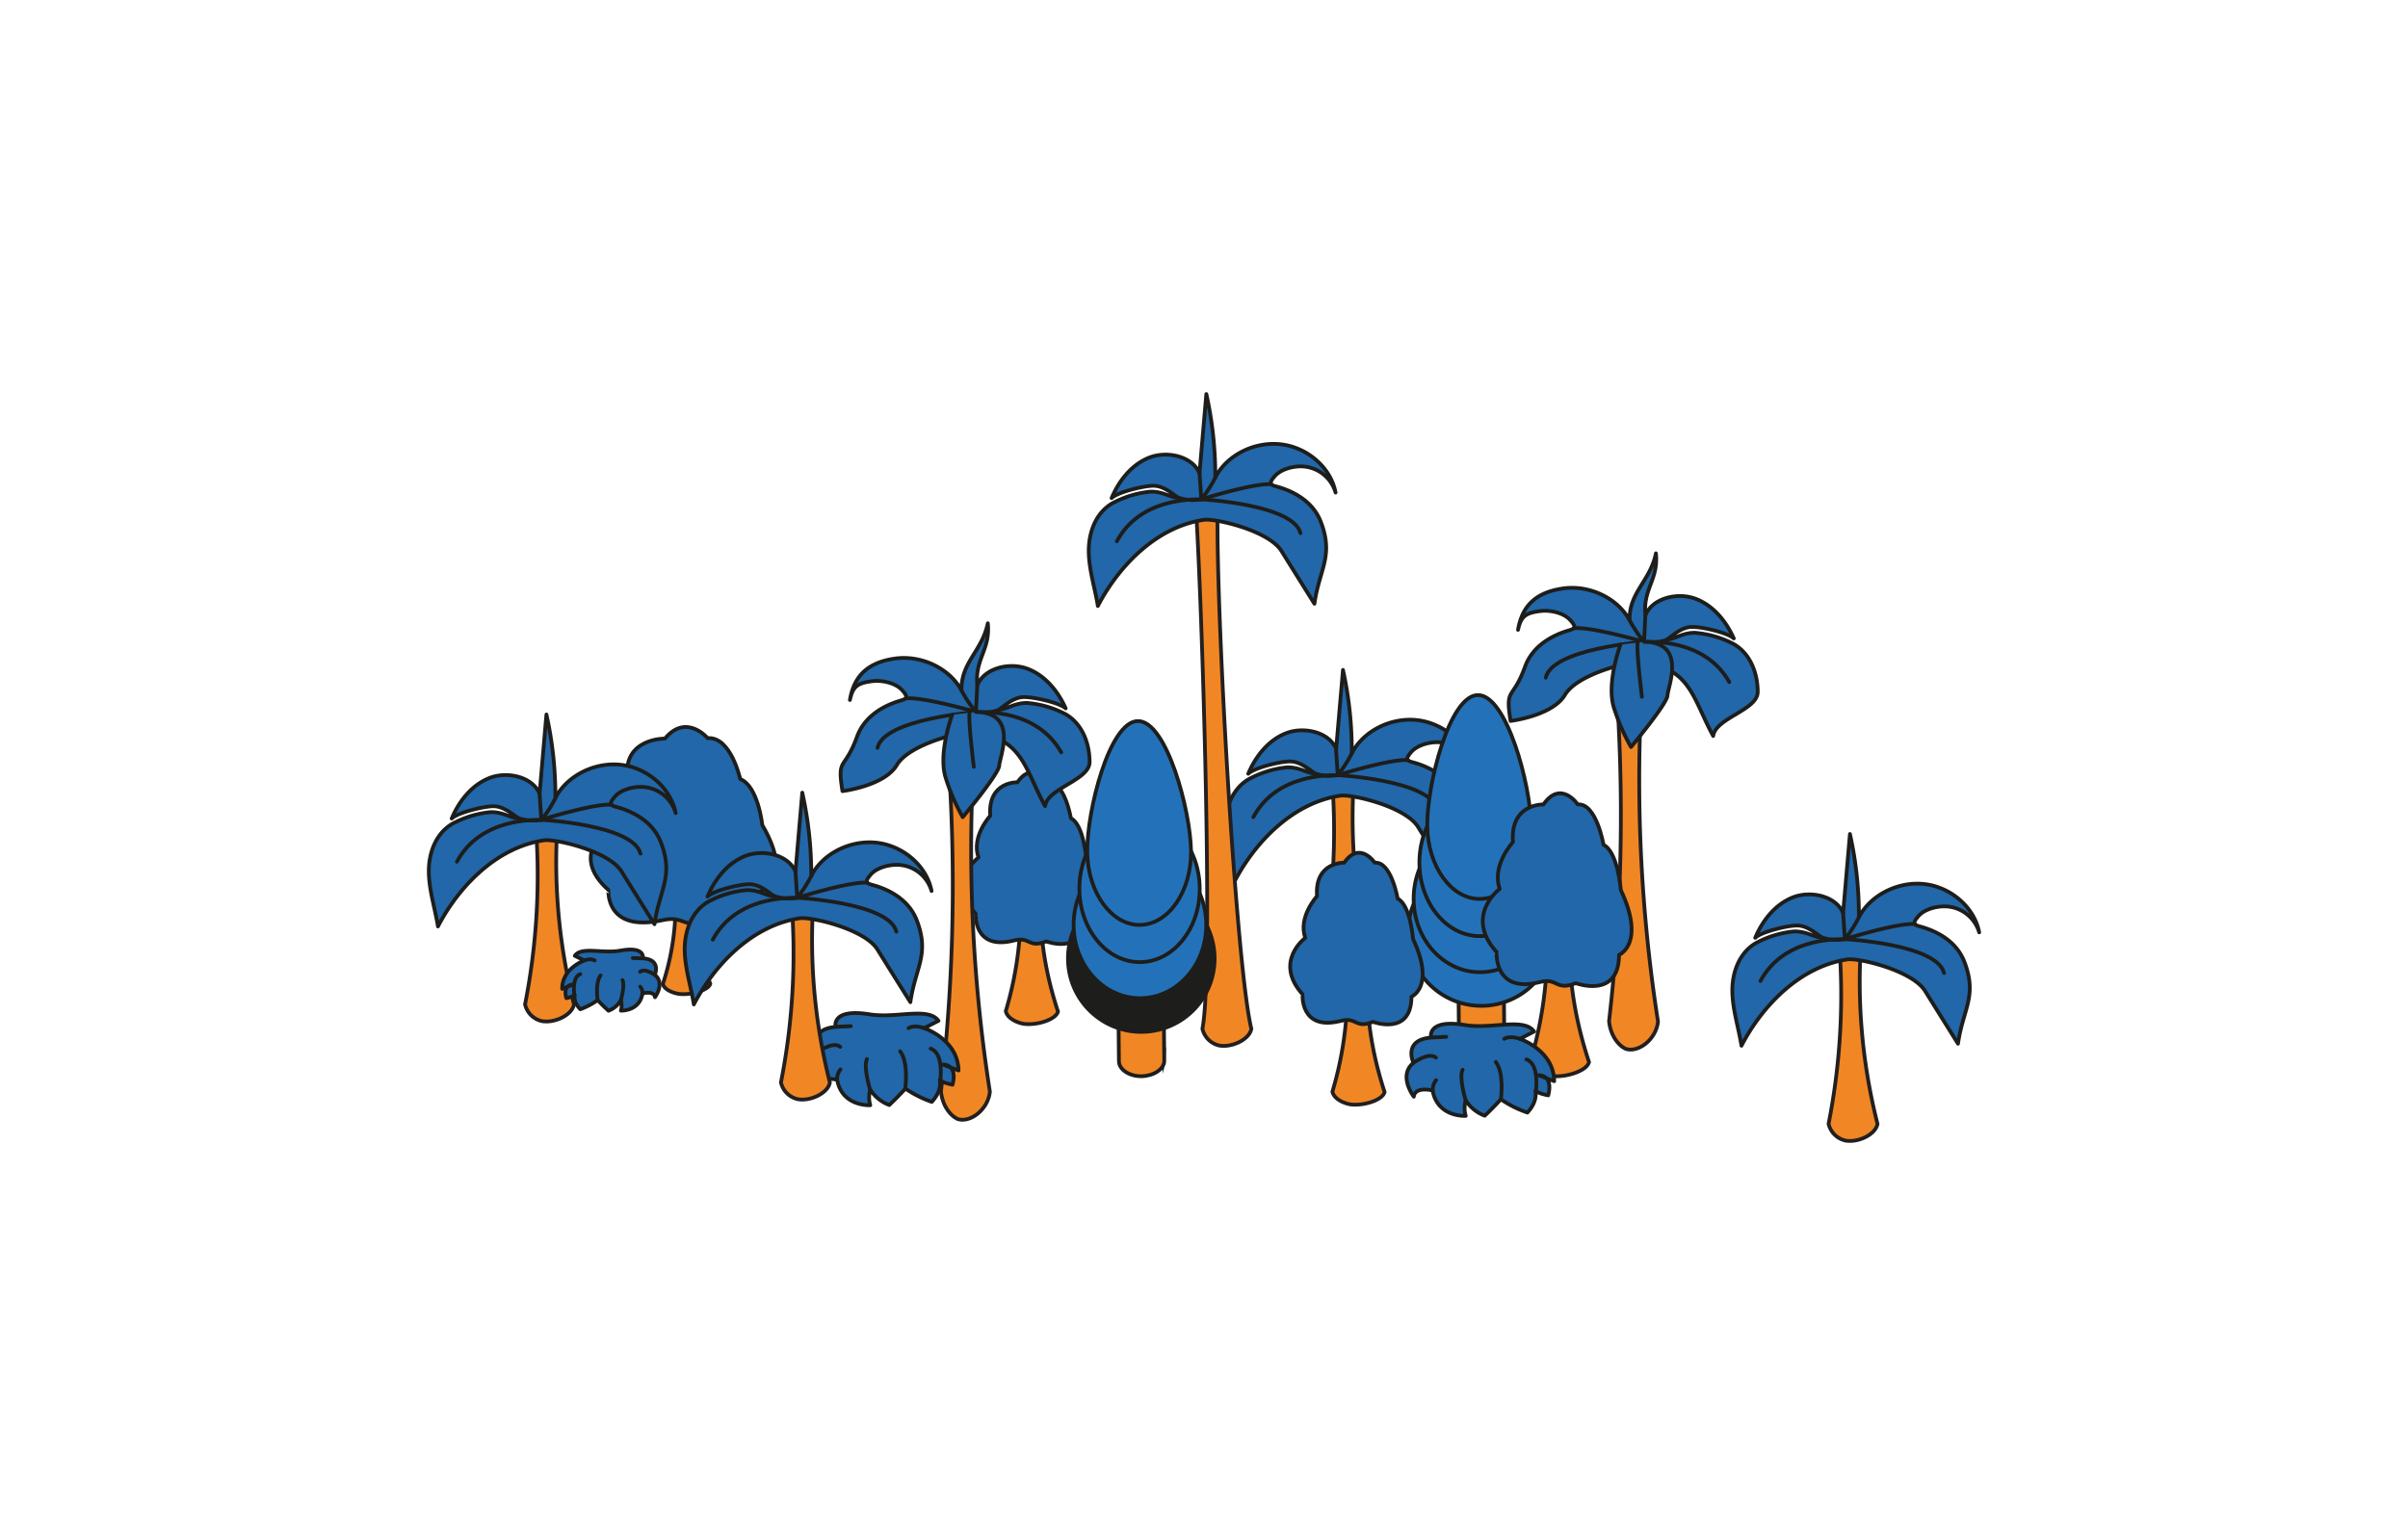<svg xmlns="http://www.w3.org/2000/svg" viewBox="0 0 640 408"><defs><style>.cls-1,.cls-5{fill:#f18724;}.cls-1{stroke:#231f20;}.cls-1,.cls-5,.cls-6,.cls-7{stroke-miterlimit:10;}.cls-1,.cls-2,.cls-3,.cls-5,.cls-6,.cls-7{fill-rule:evenodd;}.cls-2,.cls-4{fill:#2167a9;}.cls-2,.cls-3,.cls-4,.cls-5,.cls-6,.cls-7{stroke:#1d1d1b;}.cls-2,.cls-3,.cls-4{stroke-linecap:round;stroke-linejoin:round;}.cls-3,.cls-8{fill:none;}.cls-6{fill:#1d1d1b;}.cls-7{fill:#2372b9;}</style></defs><g id="_5-informationsrisikomanagement" data-name="5-informationsrisikomanagement"><g id="_23-verbindlichkeit" data-name="23-verbindlichkeit"><path class="cls-1" d="M364.22,255.17c-.45,2.81-5.12,5.06-8.52,4.45a5.9,5.9,0,0,1-4.47-4.45,176.72,176.72,0,0,0,2.59-50.47l2,1.31,4.28-2.21A153.86,153.86,0,0,0,364.22,255.17Z"/><path class="cls-2" d="M359.28,200.27c3.06-6,10.53-9.7,17.59-8.81s13.18,6.32,14.38,12.81a9.65,9.65,0,0,0-8.33-6.91c-2.57-.26-6.12.59-7.82,2.54-2.21,2.55-.72,2.33,1.78,3.16,4.75,1.58,8.71,4.47,10.44,9,3.51,9.13-.39,12.54-1.7,21.77,0,0-5.33-8.52-8.74-14s-17.69-8.75-20.65-8.31c-12.91,1.93-22.89,12.73-28.16,22.91-.78-4.82-2.35-9.55-2.43-14.41s1.7-10.15,6.12-12.81A26.71,26.71,0,0,1,342,204c3.37-.12,5.22,1.52,7.54,1.65-1.6-1.06-3.94-3.25-6.7-3.23s-9.48,1.71-11.08,3.27c1.83-4.37,5.12-8.79,9.91-10.72s11.54-.42,13.45,4.12l1.82-21A99.23,99.23,0,0,1,359.28,200.27Z"/><path class="cls-3" d="M333.11,217.21c6.18-11.48,20-11.11,22.44-11.14,0,0,24.43,1.29,26.36,9"/><path class="cls-3" d="M355.08,199.07l.47,7a34,34,0,0,0,3.73-5.8"/><path class="cls-3" d="M349.5,205.63a12.27,12.27,0,0,0,6.05.44s14.07-4.41,18.65-4"/><path class="cls-1" d="M188.78,261.53c-.45,1.69-5,3.06-8.27,2.7-1.81-.27-4-1.21-4.33-2.66a67,67,0,0,0,2.7-30.35l2,.78,4.15-1.35C183.39,240.54,184.63,250.83,188.78,261.53Z"/><g id="_3Lpxl6" data-name="3Lpxl6"><path class="cls-4" d="M176.13,244.61c5.94-1.33,5.16,2.45,11.87.16,0,0,14.33,4.3,14.21-7.83,0,0,8.94-3.05.39-17.62,0,0-1.08-10.34-5.86-12.22,0,0-2.5-11.37-8.66-10.87,0,0-5.67-6.75-11.35.11,0,0-11.07-.18-10,10.31,0,0-7.08,6.43-4.22,12.77,0,0-11.84,7.37-.81,17.17C161.71,236.59,160.79,248,176.13,244.61Z"/></g><path class="cls-1" d="M281.19,268.91c-.52,2.11-5.53,3.75-9.15,3.26-2-.36-4.36-1.57-4.72-3.38A94.42,94.42,0,0,0,270.68,231l2.13,1,4.58-1.61Q274.58,248.81,281.19,268.91Z"/><g id="_3Lpxl6-2" data-name="3Lpxl6"><path class="cls-4" d="M269.58,250c4.25-1.1,3.67,2.18,8.48.26,0,0,10.21,3.88,10.23-6.69,0,0,6.41-2.57.42-15.35,0,0-.69-9-4.09-10.71,0,0-1.68-9.93-6.09-9.55,0,0-4-5.94-8.12,0,0,0-7.91-.27-7.22,8.89,0,0-5.12,5.54-3.12,11.09,0,0-8.53,6.3-.73,15C259.34,242.85,258.58,252.81,269.58,250Z"/></g><path class="cls-1" d="M152.55,267c-.46,2.82-5.13,5.06-8.52,4.45a5.9,5.9,0,0,1-4.48-4.45,176.63,176.63,0,0,0,2.6-50.46l2,1.31,4.28-2.21A153.78,153.78,0,0,0,152.55,267Z"/><path class="cls-2" d="M147.61,212.14c3.06-5.95,10.53-9.69,17.59-8.81s13.17,6.33,14.38,12.82a9.62,9.62,0,0,0-8.33-6.91c-2.57-.27-6.13.58-7.82,2.54-2.21,2.54-.72,2.32,1.78,3.15,4.74,1.58,8.71,4.48,10.44,9,3.51,9.12-.4,12.54-1.7,21.76,0,0-5.34-8.51-8.74-14s-17.69-8.75-20.65-8.3c-12.91,1.93-22.89,12.72-28.16,22.9-.78-4.81-2.35-9.54-2.43-14.41s1.7-10.14,6.12-12.81a26.66,26.66,0,0,1,10.2-3.16c3.37-.12,5.21,1.52,7.54,1.64-1.61-1.05-4-3.25-6.71-3.22s-9.47,1.7-11.07,3.27c1.83-4.37,5.12-8.79,9.91-10.73s11.54-.42,13.45,4.13l1.82-21.06A99.29,99.29,0,0,1,147.61,212.14Z"/><path class="cls-3" d="M121.44,229.08c6.18-11.48,20-11.1,22.44-11.14,0,0,24.42,1.29,26.35,9"/><path class="cls-3" d="M143.41,211l.47,7a34,34,0,0,0,3.73-5.8"/><path class="cls-3" d="M137.83,217.5a12.27,12.27,0,0,0,6,.44s14.06-4.41,18.65-4"/><path class="cls-1" d="M332.58,273.49c-.46,2.81-5.13,5.06-8.53,4.45a5.91,5.91,0,0,1-4.47-4.45c3.19-16-.46-124.43-2-142.12l2,1.31,4.27-2.2C322.26,146.9,328.23,255.67,332.58,273.49Z"/><path class="cls-2" d="M323,126.94c3.06-6,10.53-9.7,17.6-8.81s13.17,6.33,14.37,12.81a9.65,9.65,0,0,0-8.33-6.91c-2.57-.26-6.12.59-7.82,2.55-2.21,2.54-.72,2.32,1.78,3.15,4.75,1.58,8.71,4.48,10.45,9,3.51,9.13-.4,12.55-1.7,21.77,0,0-5.34-8.51-8.75-14s-17.69-8.75-20.65-8.31c-12.91,1.94-22.89,12.73-28.16,22.91-.78-4.82-2.35-9.54-2.42-14.41s1.69-10.15,6.11-12.81a26.89,26.89,0,0,1,10.2-3.17c3.37-.12,5.22,1.52,7.54,1.65-1.6-1.06-3.94-3.25-6.7-3.22s-9.47,1.7-11.08,3.27c1.84-4.38,5.12-8.8,9.91-10.73s11.55-.42,13.45,4.13l1.82-21.06A99.23,99.23,0,0,1,323,126.94Z"/><path class="cls-3" d="M296.84,143.88c6.18-11.48,20-11.11,22.45-11.14,0,0,24.42,1.29,26.35,9"/><path class="cls-3" d="M318.81,125.75l.48,7a34.34,34.34,0,0,0,3.72-5.8"/><path class="cls-3" d="M313.23,132.3a12.3,12.3,0,0,0,6.06.44s14.06-4.41,18.64-4"/><path class="cls-1" d="M499,298.76c-.45,2.81-5.13,5.06-8.52,4.45a5.94,5.94,0,0,1-4.48-4.45,176.36,176.36,0,0,0,2.6-50.47l2,1.31,4.28-2.21A153.86,153.86,0,0,0,499,298.76Z"/><path class="cls-2" d="M494.06,243.85c3.06-5.95,10.53-9.69,17.59-8.81s13.18,6.33,14.38,12.82A9.65,9.65,0,0,0,517.7,241c-2.57-.26-6.13.59-7.82,2.54-2.21,2.55-.72,2.32,1.78,3.16,4.74,1.58,8.71,4.47,10.44,9,3.51,9.13-.39,12.54-1.7,21.76,0,0-5.33-8.51-8.74-14S494,254.61,491,255.05C478.1,257,468.12,267.78,462.85,278c-.78-4.81-2.35-9.54-2.43-14.41s1.7-10.14,6.12-12.8a26.66,26.66,0,0,1,10.2-3.17c3.37-.12,5.21,1.52,7.54,1.65-1.6-1.06-3.95-3.26-6.71-3.23s-9.47,1.71-11.07,3.27c1.83-4.37,5.12-8.79,9.91-10.72s11.54-.42,13.45,4.12l1.82-21A99.2,99.2,0,0,1,494.06,243.85Z"/><path class="cls-3" d="M467.89,260.79c6.18-11.47,20-11.1,22.44-11.13,0,0,24.42,1.29,26.36,9"/><path class="cls-3" d="M489.86,242.66l.47,7a33.89,33.89,0,0,0,3.73-5.81"/><path class="cls-3" d="M484.28,249.22a12.27,12.27,0,0,0,6.05.44s14.07-4.41,18.65-4"/><path class="cls-1" d="M263.09,290.2c-.44,4.64-5.09,8.33-8.49,7.3-1.87-.78-4.12-3.41-4.51-7.38a479.12,479.12,0,0,0,2.28-83.45l2,2.18,4.26-3.62A416.91,416.91,0,0,0,263.09,290.2Z"/><path class="cls-2" d="M255.55,183.55c-3.17-5.9-10.71-9.49-17.76-8.47s-10.82,4.51-11.9,11c.79-3.61,2-4.51,6-5,2.56-.31,6.14.47,7.87,2.39,2.26,2.5.76,2.31-1.72,3.19-4.71,1.67-8.62,4.65-10.26,9.19-3.34,9.19-5.35,5.26-3.87,14.46,0,0,11.16-1.35,14.46-6.94s17.51-9.09,20.48-8.71c12.94,1.68,13.45,9.56,18.91,19.63.69-4.83,11.86-6.87,11.84-11.74s-1.9-10.1-6.37-12.68a26.61,26.61,0,0,0-10.26-3c-3.37,0-5.18,1.62-7.5,1.8,1.58-1.09,3.88-3.33,6.64-3.36s9.5,1.52,11.13,3c-1.92-4.33-5.29-8.69-10.12-10.52s-11.54-.2-13.36,4.38c-.74-7,3.52-9.47,2.78-16.48C261,173.13,255.36,176.08,255.55,183.55Z"/><path class="cls-3" d="M282.05,200c-6.41-11.35-20.23-10.71-22.66-10.7,0,0-24.39,1.77-26.17,9.52"/><path class="cls-3" d="M259.73,182.27l-.34,7a34,34,0,0,1-3.84-5.72"/><path class="cls-3" d="M265.44,188.72a12.22,12.22,0,0,1-6.05.55s-14.14-4.13-18.72-3.6"/><path class="cls-2" d="M259.39,189.27c11.48.17,6.24,12.07,6.19,14.24s-9.7,13.72-9.7,13.72a53.15,53.15,0,0,1-4.5-10.34c-2.16-6.54,1.7-16.88,1.7-16.88"/><path class="cls-2" d="M258.82,203.86s-1.56-12.66-1.12-14.42"/><path class="cls-1" d="M440.66,271.55c-.44,4.65-5.09,8.33-8.49,7.3-1.87-.77-4.12-3.41-4.51-7.38A480,480,0,0,0,429.94,188l2,2.18,4.26-3.63A416.91,416.91,0,0,0,440.66,271.55Z"/><path class="cls-2" d="M433.12,164.9c-3.17-5.89-10.71-9.49-17.76-8.46s-10.82,4.5-11.9,11c.79-3.6,2-4.51,6-5,2.56-.32,6.14.47,7.87,2.39,2.26,2.5.76,2.3-1.72,3.19-4.71,1.67-8.62,4.64-10.27,9.18-3.33,9.19-5.34,5.26-3.86,14.46,0,0,11.16-1.35,14.46-6.94s17.51-9.09,20.48-8.71c12.94,1.68,13.44,9.56,18.91,19.64.69-4.83,11.86-6.87,11.84-11.74s-1.9-10.11-6.37-12.69a27,27,0,0,0-10.26-3c-3.37-.05-5.18,1.63-7.5,1.8,1.58-1.09,3.88-3.33,6.64-3.36s9.5,1.53,11.13,3.06c-1.92-4.34-5.29-8.69-10.12-10.53s-11.55-.2-13.36,4.38c-.75-7,3.52-9.47,2.78-16.47C438.59,154.49,432.93,157.44,433.12,164.9Z"/><path class="cls-3" d="M459.62,181.32C453.21,170,439.39,170.61,437,170.63c0,0-24.39,1.77-26.17,9.51"/><path class="cls-3" d="M437.3,163.62l-.34,7a34.35,34.35,0,0,1-3.84-5.73"/><path class="cls-3" d="M443,170.07a12.32,12.32,0,0,1-6.05.56s-14.15-4.14-18.72-3.61"/><path class="cls-2" d="M437,170.63c11.48.16,6.24,12.07,6.19,14.24s-9.7,13.72-9.7,13.72a53.8,53.8,0,0,1-4.51-10.35c-2.15-6.53,1.71-16.88,1.71-16.88"/><path class="cls-2" d="M436.38,185.22s-1.55-12.67-1.11-14.42"/><path class="cls-5" d="M309.44,282,309,236.37c0-2.28-2.88-4.08-6.06-4.05s-6,1.89-6,4.16l.45,45.62c0,2.28,2.88,4.08,6.07,4s6-1.89,6-4.17Z"/><path class="cls-6" d="M302.86,235.36a19.48,19.48,0,1,1-19,19.66,19.34,19.34,0,0,1,19-19.66Z"/><path class="cls-7" d="M302.78,226.4c9.72-.1,17.7,8.55,17.81,19.3s-7.71,19.56-17.43,19.66-17.71-8.55-17.81-19.32,7.7-19.55,17.43-19.64Z"/><path class="cls-7" d="M302.68,216.82c8.83-.09,16.08,8.56,16.18,19.31s-7,19.56-15.8,19.64-16.07-8.56-16.18-19.33,7-19.54,15.8-19.62Z"/><path class="cls-7" d="M302.44,191.69c7.6-.07,14,23.82,14.11,34.57s-6,19.54-13.58,19.62-13.86-8.59-14-19.35,5.83-34.76,13.44-34.84Z"/><path class="cls-5" d="M399.81,275.07l-.44-45.62c0-2.27-2.88-4.07-6.06-4s-6,1.88-6,4.16l.45,45.62c0,2.28,2.88,4.07,6.07,4s6-1.88,6-4.16Z"/><path class="cls-7" d="M393.23,228.44a19.48,19.48,0,1,1-19,19.66,19.35,19.35,0,0,1,19-19.66Z"/><path class="cls-7" d="M393.15,219.49c9.72-.1,17.7,8.55,17.8,19.3s-7.7,19.56-17.42,19.66-17.71-8.55-17.81-19.32,7.7-19.55,17.43-19.64Z"/><path class="cls-7" d="M393.05,209.9c8.83-.08,16.08,8.57,16.18,19.32s-7,19.56-15.8,19.64-16.07-8.56-16.18-19.33,7-19.54,15.8-19.63Z"/><path class="cls-7" d="M392.81,184.78c7.6-.07,14,23.81,14.11,34.57s-6,19.54-13.58,19.62-13.86-8.59-14-19.36,5.83-34.76,13.44-34.83Z"/><path class="cls-1" d="M422.33,282.35c-.58,2.37-6.21,4.21-10.28,3.67-2.23-.41-4.89-1.77-5.31-3.8a106,106,0,0,0,3.78-42.52l2.39,1.13,5.16-1.82C416,252.84,417.35,267.29,422.33,282.35Z"/><g id="_3Lpxl6-3" data-name="3Lpxl6"><path class="cls-4" d="M409.28,261.07c4.78-1.23,4.13,2.45,9.53.29,0,0,11.48,4.36,11.5-7.52,0,0,7.2-2.89.47-17.25,0,0-.77-10.14-4.59-12,0,0-1.9-11.16-6.85-10.74,0,0-4.49-6.67-9.12,0,0,0-8.89-.3-8.11,10,0,0-5.75,6.22-3.51,12.45,0,0-9.58,7.09-.82,16.81C397.78,253.06,396.93,264.25,409.28,261.07Z"/></g><path class="cls-4" d="M231.06,269.64c7.18,1.17,15.66-2.07,18.37,1.73l-3.81,1.95s9,3,9.14,11.25L250.6,283s4-.26,2.57,5.35c0,0-2.7-.49-3.25-1.21s1.1,2.15-2.28,5.79a30,30,0,0,1-7-3.53s-1.61,1.81-4.28,4.36a10.18,10.18,0,0,1-5.06-4.09,7.27,7.27,0,0,0,0,4.14s-7.5.45-8.8-6.75c0,0-4.65-1.2-5,1.64,0,0-4.28-5.57-.09-9,0,0-2.68-5.58,3.77-6.6a11.57,11.57,0,0,1,1.42-.14c8.23-.39-.52,0-.52,0S220.83,268,231.06,269.64Z"/><path class="cls-4" d="M245.62,273.32s-2.56-1-4.14,0"/><path class="cls-4" d="M217.37,279.68s4-3,5.95-1.38"/><path class="cls-4" d="M231.25,289.66s-1.87-6.05-.83-8.13"/><path class="cls-4" d="M222.49,287.05a4,4,0,0,1,.88-2.74"/><path class="cls-4" d="M240.59,289.39s1-6.85-1.35-9.92"/><path class="cls-4" d="M249.92,287.13s1-7.16-2.56-8.36"/><path class="cls-1" d="M220.56,287.76c-.46,2.81-5.13,5.06-8.52,4.45a5.91,5.91,0,0,1-4.48-4.45,176.72,176.72,0,0,0,2.6-50.47l2,1.31,4.27-2.2A153.82,153.82,0,0,0,220.56,287.76Z"/><path class="cls-2" d="M215.62,232.86c3-6,10.52-9.7,17.59-8.81s13.17,6.32,14.38,12.81a9.65,9.65,0,0,0-8.33-6.91c-2.57-.26-6.13.59-7.83,2.54-2.21,2.55-.71,2.33,1.79,3.16,4.74,1.58,8.7,4.48,10.44,9,3.51,9.13-.4,12.55-1.7,21.77,0,0-5.34-8.52-8.75-14s-17.69-8.75-20.65-8.31c-12.9,1.93-22.88,12.73-28.15,22.91-.78-4.82-2.36-9.54-2.43-14.41s1.69-10.15,6.11-12.81a26.88,26.88,0,0,1,10.21-3.17c3.36-.12,5.21,1.52,7.53,1.65-1.6-1.06-3.94-3.25-6.7-3.22s-9.47,1.7-11.08,3.27c1.84-4.38,5.12-8.8,9.92-10.73s11.54-.42,13.45,4.12l1.81-21A99.82,99.82,0,0,1,215.62,232.86Z"/><path class="cls-3" d="M189.44,249.8c6.19-11.48,20-11.11,22.45-11.14,0,0,24.42,1.29,26.35,9"/><path class="cls-3" d="M211.42,231.66l.47,7a34,34,0,0,0,3.73-5.8"/><path class="cls-3" d="M205.83,238.22a12.32,12.32,0,0,0,6.06.44s14.06-4.41,18.65-4"/><path class="cls-1" d="M368,290.32c-.52,2.11-5.53,3.75-9.15,3.26-2-.36-4.35-1.57-4.72-3.38a94.37,94.37,0,0,0,3.36-37.83l2.13,1,4.59-1.62Q361.43,270.22,368,290.32Z"/><g id="_3Lpxl6-4" data-name="3Lpxl6"><path class="cls-4" d="M356.43,271.38c4.25-1.1,3.67,2.19,8.48.26,0,0,10.21,3.88,10.23-6.69,0,0,6.41-2.57.42-15.35,0,0-.68-9-4.09-10.71,0,0-1.68-9.93-6.09-9.55,0,0-4-5.94-8.11,0,0,0-7.92-.27-7.23,8.89,0,0-5.12,5.54-3.12,11.09,0,0-8.53,6.3-.73,15C346.19,264.26,345.43,274.22,356.43,271.38Z"/></g><path class="cls-4" d="M389.37,272.49c7.18,1.18,15.66-2.07,18.37,1.73l-3.8,1.95s9.05,3,9.13,11.25l-4.16-1.58s4-.26,2.58,5.35c0,0-2.71-.49-3.26-1.2s1.1,2.15-2.28,5.78a29.52,29.52,0,0,1-7.05-3.53s-1.6,1.81-4.28,4.36a10.18,10.18,0,0,1-5.06-4.09,7.37,7.37,0,0,0,0,4.14s-7.49.45-8.8-6.75c0,0-4.65-1.2-5,1.64,0,0-4.28-5.57-.09-9,0,0-2.68-5.58,3.77-6.6a11.57,11.57,0,0,1,1.42-.14c8.23-.39-.52,0-.52,0S379.14,270.81,389.37,272.49Z"/><path class="cls-4" d="M403.94,276.17s-2.57-1-4.15,0"/><path class="cls-4" d="M375.68,282.53s4-2.95,5.95-1.38"/><path class="cls-4" d="M389.56,292.51s-1.87-6-.83-8.12"/><path class="cls-4" d="M380.8,289.9a4,4,0,0,1,.89-2.74"/><path class="cls-4" d="M398.9,292.24s1-6.85-1.35-9.92"/><path class="cls-4" d="M408.23,290s1-7.17-2.55-8.37"/><path class="cls-4" d="M164.89,252.71c-4.73.87-10.37-1.17-12.12,1.38l2.54,1.24s-5.94,2.08-5.89,7.55l2.73-1.1s-2.62-.12-1.63,3.57c0,0,1.78-.36,2.13-.84s-.7,1.44,1.58,3.79a19.89,19.89,0,0,0,4.62-2.42s1.08,1.18,2.88,2.82a6.68,6.68,0,0,0,3.29-2.76,4.78,4.78,0,0,1,0,2.73s5,.2,5.73-4.57c0,0,3.05-.85,3.34,1,0,0,2.76-3.73-.06-5.95,0,0,1.7-3.73-2.57-4.32a8.8,8.8,0,0,0-.94-.07c-5.45-.15.34,0,.34,0S171.63,251.47,164.89,252.71Z"/><path class="cls-4" d="M155.31,255.33s1.69-.71,2.74,0"/><path class="cls-4" d="M174.06,259.17s-2.67-1.91-3.94-.84"/><path class="cls-4" d="M165,265.94s1.16-4,.45-5.38"/><path class="cls-4" d="M170.78,264.1a2.67,2.67,0,0,0-.62-1.8"/><path class="cls-4" d="M158.85,265.88s-.74-4.51.76-6.57"/><path class="cls-4" d="M152.65,264.51s-.75-4.72,1.58-5.56"/></g></g><g id="_0-regelwerke" data-name="0-regelwerke"><rect class="cls-8" x="-0.08" width="640.16" height="408"/></g></svg>